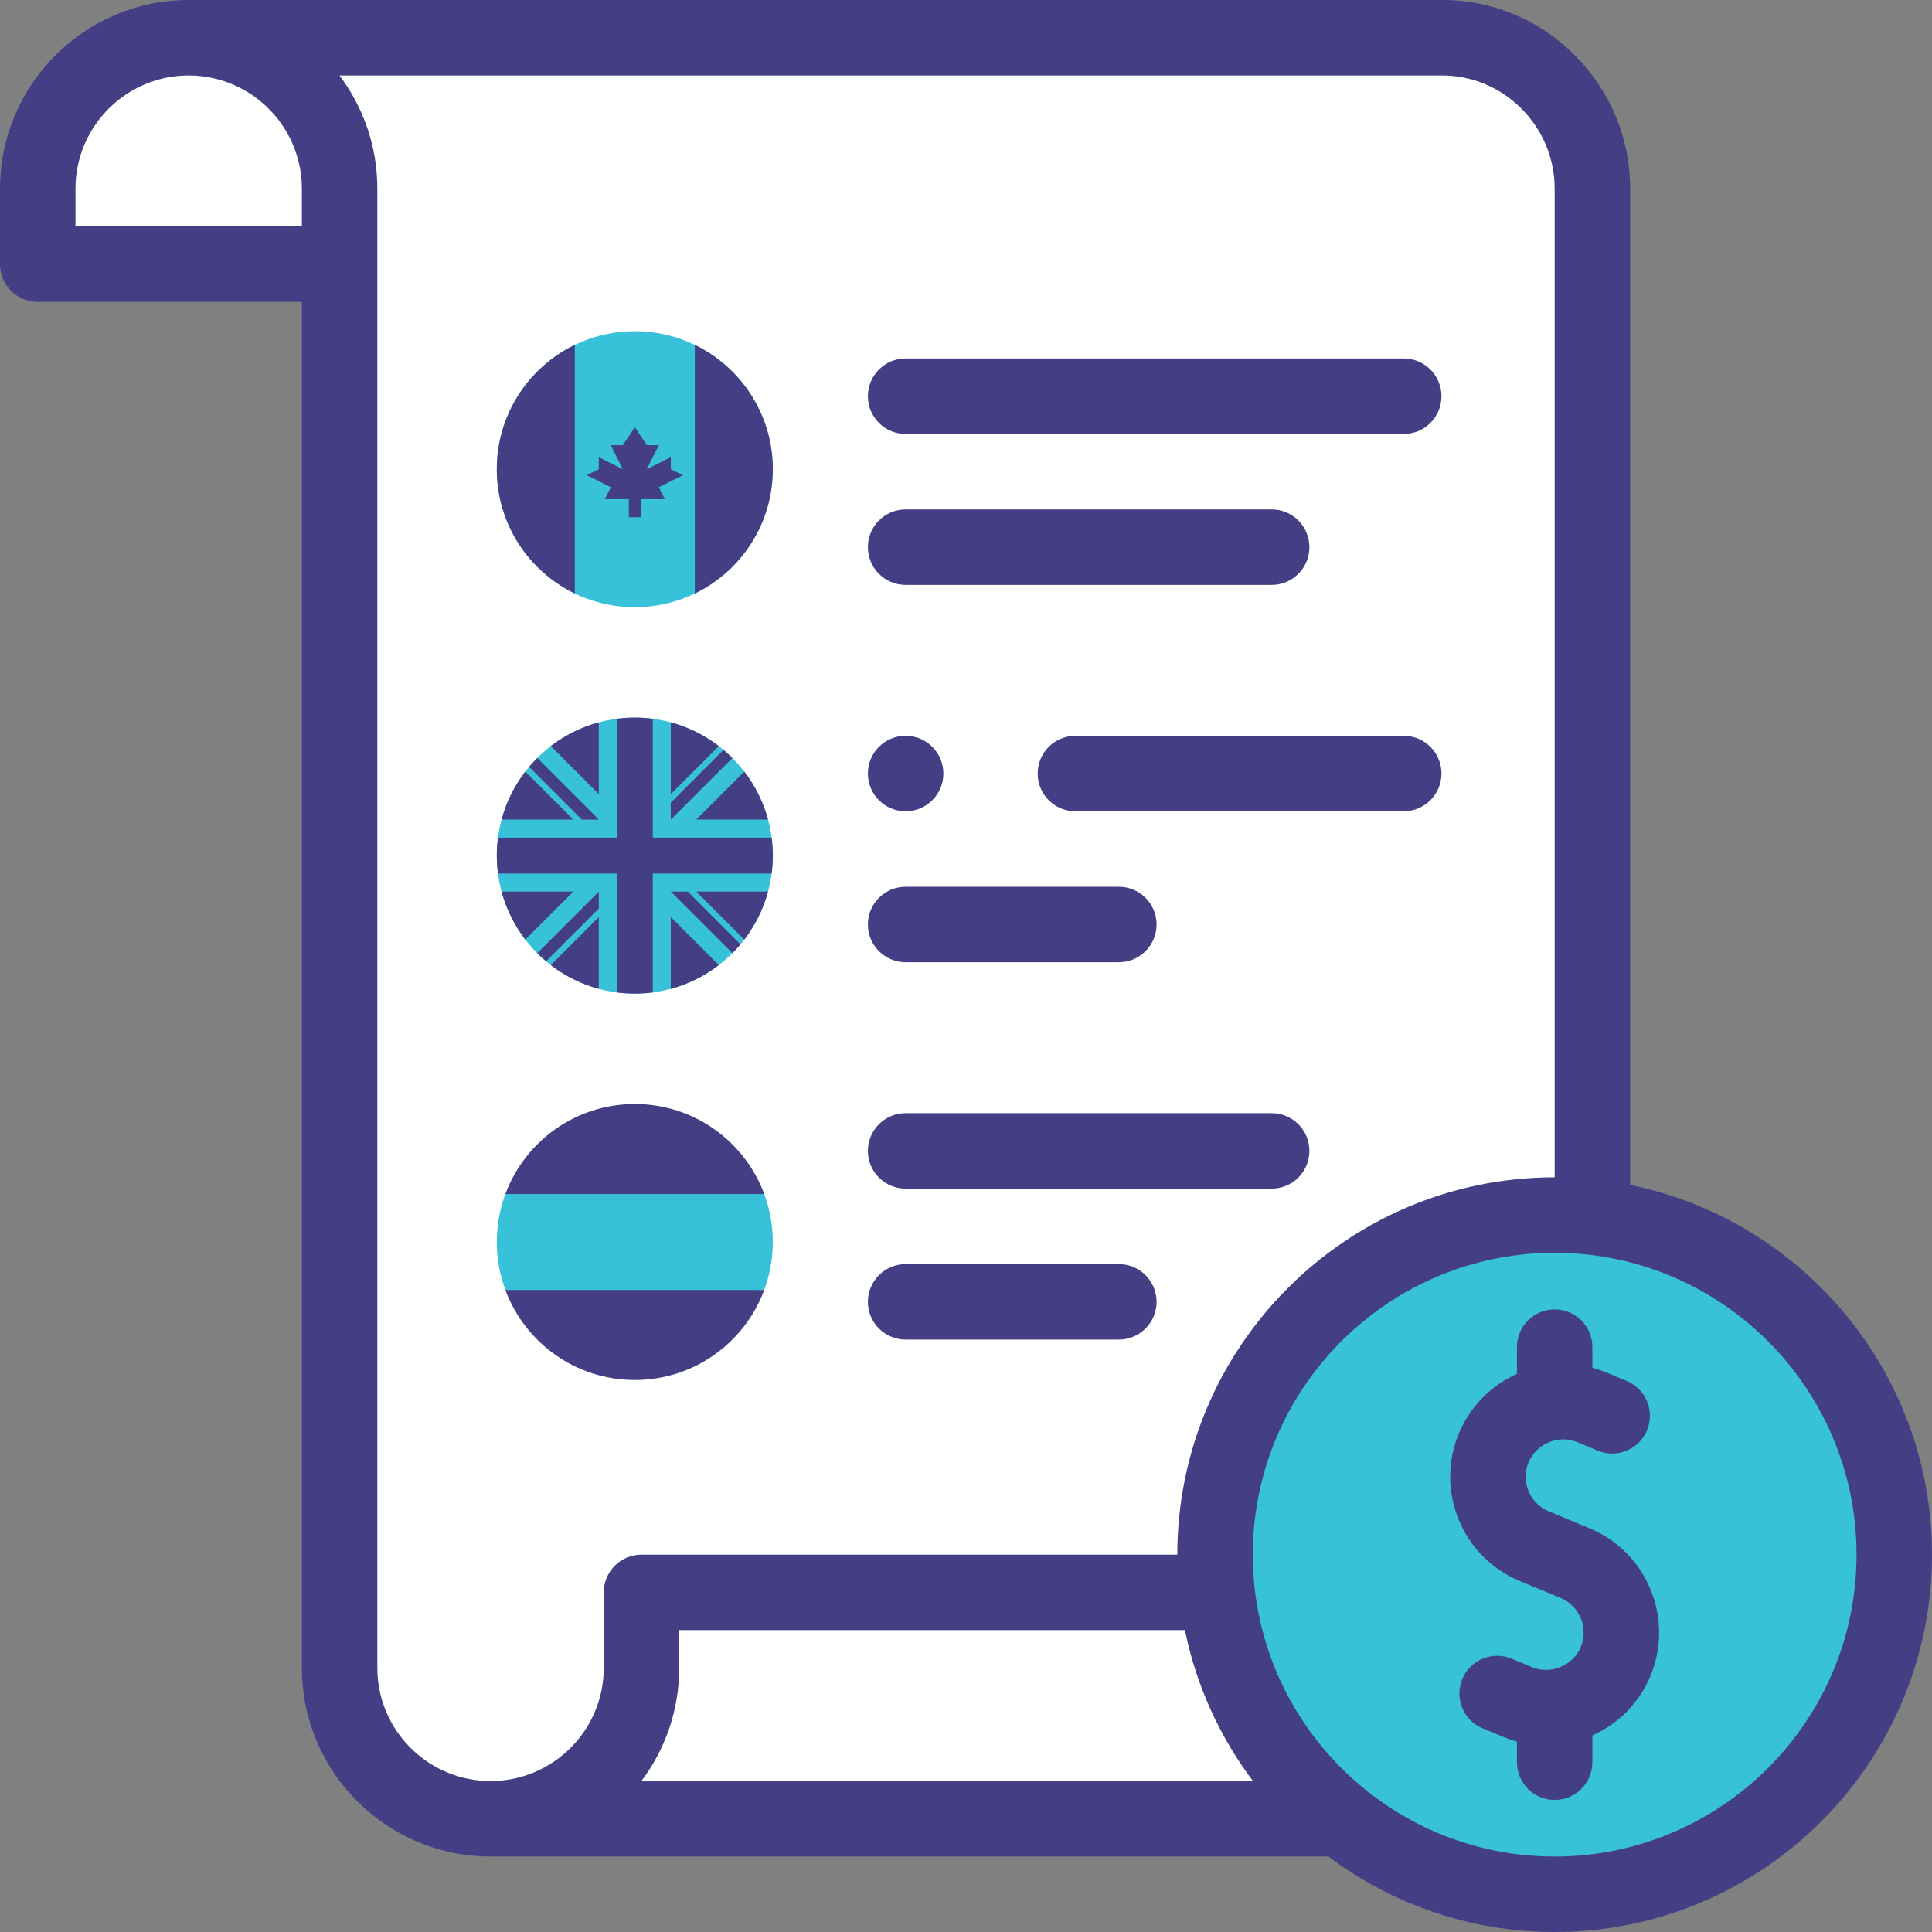 <?xml version="1.0" encoding="UTF-8"?>
<svg width="70px" height="70px" viewBox="0 0 70 70" version="1.1" xmlns="http://www.w3.org/2000/svg" xmlns:xlink="http://www.w3.org/1999/xlink">
    <rect x="0" y="0" width="70" height="70" fill="#808080" stroke="none"/>
    <title>82047717-96C3-4158-8C07-61D2CF0F90D5</title>
    <g id="Page-1" stroke="none" stroke-width="1" fill="none" fill-rule="evenodd">
        <g id="FBA-Calculator-V2" transform="translate(-1043, -4374)" fill-rule="nonzero">
            <g id="1" transform="translate(1043, 4374)">
                <g id="icon-regionalFee" transform="translate(0, -0)">
                    <g id="Group" transform="translate(1.367, 1.367)">
                        <path d="M54.961,42.656 C48.165,42.656 42.656,48.165 42.656,54.961 C42.656,55.423 42.682,55.879 42.731,56.328 C43.097,59.634 44.772,62.545 47.226,64.531 C49.339,66.241 52.031,67.265 54.961,67.265 C61.757,67.265 67.265,61.756 67.265,54.961 C67.265,48.627 62.48,43.411 56.328,42.731 C55.879,42.682 55.423,42.656 54.961,42.656 L54.961,42.656 Z" id="Path" fill="#37C2D9"></path>
                        <path d="M42.731,56.328 L21.875,56.328 L21.875,59.062 C21.875,62.083 19.426,64.531 16.406,64.531 L47.226,64.531 C44.772,62.545 43.097,59.634 42.731,56.328 Z" id="Path" fill="#FFFFFF"></path>
                        <path d="M21.875,56.328 L42.731,56.328 C42.682,55.879 42.656,55.423 42.656,54.961 C42.656,48.165 48.165,42.656 54.961,42.656 C55.423,42.656 55.879,42.682 56.328,42.732 L56.328,5.469 C56.328,2.455 53.865,-0.021 50.843,0 L5.49,0 C8.5,0.011 10.937,2.456 10.937,5.469 L10.937,59.062 C10.937,62.083 13.386,64.531 16.406,64.531 C19.427,64.531 21.875,62.083 21.875,59.062 L21.875,56.328 Z" id="Shape" fill="#FFFFFF"></path>
                        <g id="flag-uk" transform="translate(16.633, 24.633)">
                            <circle id="Oval" fill="#37C2D9" cx="5" cy="5" r="5"></circle>
                            <g id="Group" transform="translate(0.172, 0.172)" fill="#443F85">
                                <path d="M0.861,1.784 C0.469,2.295 0.172,2.884 0,3.523 L2.601,3.523 L0.861,1.784 Z" id="Path"></path>
                                <path d="M9.656,3.523 C9.483,2.884 9.187,2.295 8.794,1.784 L7.054,3.523 L9.656,3.523 Z" id="Path"></path>
                                <path d="M0,6.132 C0.172,6.772 0.469,7.361 0.861,7.872 L2.601,6.132 L0,6.132 L0,6.132 Z" id="Path"></path>
                                <path d="M7.872,0.861 C7.361,0.469 6.772,0.172 6.132,0 L6.132,2.601 L7.872,0.861 Z" id="Path"></path>
                                <path d="M1.784,8.794 C2.295,9.187 2.884,9.483 3.523,9.656 L3.523,7.054 L1.784,8.794 Z" id="Path"></path>
                                <path d="M3.523,0 C2.884,0.172 2.295,0.469 1.784,0.861 L3.523,2.601 L3.523,0 Z" id="Path"></path>
                                <path d="M6.132,9.656 C6.772,9.483 7.361,9.187 7.872,8.794 L6.132,7.054 L6.132,9.656 Z" id="Path"></path>
                                <path d="M7.054,6.132 L8.794,7.872 C9.187,7.361 9.483,6.772 9.656,6.132 L7.054,6.132 Z" id="Path"></path>
                            </g>
                            <g id="Group" fill="#443F85">
                                <path d="M9.958,4.348 L5.652,4.348 L5.652,4.348 L5.652,0.042 C5.439,0.015 5.221,0 5,0 C4.779,0 4.561,0.015 4.348,0.042 L4.348,4.348 L4.348,4.348 L0.042,4.348 C0.015,4.561 0,4.779 0,5 C0,5.221 0.015,5.439 0.042,5.652 L4.348,5.652 L4.348,5.652 L4.348,9.958 C4.561,9.985 4.779,10 5,10 C5.221,10 5.439,9.985 5.652,9.958 L5.652,5.652 L5.652,5.652 L9.958,5.652 C9.985,5.439 10,5.221 10,5 C10,4.779 9.985,4.561 9.958,4.348 Z" id="Path"></path>
                                <path d="M6.304,6.304 L6.304,6.304 L8.536,8.536 C8.638,8.433 8.736,8.326 8.829,8.215 L6.919,6.304 L6.304,6.304 L6.304,6.304 Z" id="Path"></path>
                                <path d="M3.696,6.304 L3.696,6.304 L1.464,8.536 C1.567,8.638 1.674,8.736 1.785,8.829 L3.696,6.919 L3.696,6.304 Z" id="Path"></path>
                                <path d="M3.696,3.696 L3.696,3.696 L1.464,1.464 C1.362,1.567 1.264,1.674 1.171,1.785 L3.081,3.696 L3.696,3.696 L3.696,3.696 Z" id="Path"></path>
                                <path d="M6.304,3.696 L6.304,3.696 L8.536,1.464 C8.433,1.362 8.326,1.264 8.215,1.171 L6.304,3.081 L6.304,3.696 L6.304,3.696 Z" id="Path"></path>
                            </g>
                        </g>
                        <path d="M0,8.203 L10.937,8.203 L10.937,5.469 C10.937,2.456 8.5,0.011 5.49,0 L5.469,0 C2.448,0 0,2.449 0,5.469 L0,8.203 Z" id="Path" fill="#FFFFFF"></path>
                    </g>
                    <g id="Group">
                        <path d="M57.588,55.37 L56.115,54.76 C55.424,54.474 55.095,53.679 55.381,52.988 C55.519,52.657 55.78,52.397 56.116,52.258 C56.452,52.118 56.821,52.117 57.152,52.255 L57.889,52.56 C58.587,52.849 59.387,52.517 59.676,51.82 C59.964,51.122 59.633,50.322 58.936,50.034 L58.199,49.728 C58.033,49.66 57.865,49.603 57.695,49.557 L57.695,48.809 C57.695,48.054 57.083,47.442 56.328,47.442 C55.573,47.442 54.961,48.054 54.961,48.809 L54.961,49.778 C54.002,50.207 53.257,50.972 52.855,51.942 C51.992,54.026 52.984,56.423 55.068,57.286 L56.542,57.896 C57.232,58.182 57.562,58.977 57.275,59.668 C57.138,60 56.877,60.259 56.54,60.399 C56.204,60.538 55.836,60.539 55.504,60.402 L54.767,60.097 C54.07,59.808 53.27,60.139 52.981,60.836 C52.692,61.534 53.023,62.334 53.721,62.623 L54.458,62.928 C54.623,62.996 54.791,63.054 54.961,63.099 L54.961,63.848 C54.961,64.603 55.573,65.215 56.328,65.215 C57.083,65.215 57.695,64.603 57.695,63.848 L57.695,62.878 C58.654,62.449 59.4,61.685 59.802,60.714 C60.665,58.63 59.672,56.233 57.588,55.37 Z" id="Path" fill="#443F85"></path>
                        <path d="M59.063,42.931 L59.063,6.836 C59.063,5.002 58.343,3.278 57.037,1.981 C55.738,0.691 54.027,-0.013 52.21,0 L6.846,0 C6.843,0 6.839,0 6.836,0 C3.067,0 0,3.067 0,6.836 L0,9.571 C0,10.326 0.612,10.938 1.367,10.938 L10.937,10.938 L10.937,60.43 C10.937,64.199 14.004,67.266 17.773,67.266 L48.134,67.266 C50.419,68.982 53.257,70 56.328,70 C63.867,70 70,63.867 70,56.328 C70,49.726 65.296,44.201 59.063,42.931 Z M10.937,8.203 L2.734,8.203 L2.734,6.836 C2.734,4.576 4.572,2.736 6.832,2.734 L6.836,2.734 L6.846,2.734 C9.103,2.74 10.937,4.578 10.937,6.836 L10.937,8.203 Z M21.875,57.695 L21.875,60.43 C21.875,62.691 20.035,64.531 17.773,64.531 C15.512,64.531 13.672,62.691 13.672,60.43 L13.672,6.836 C13.672,5.298 13.161,3.878 12.301,2.734 L52.22,2.734 C52.23,2.734 52.239,2.734 52.249,2.734 C53.324,2.734 54.339,3.155 55.11,3.921 C55.895,4.701 56.328,5.736 56.328,6.836 L56.328,42.656 C48.789,42.656 42.656,48.789 42.656,56.328 L23.242,56.328 C22.487,56.328 21.875,56.94 21.875,57.695 Z M24.609,60.43 L24.609,59.062 L42.931,59.062 C43.343,61.082 44.201,62.941 45.397,64.531 L23.239,64.531 C24.099,63.388 24.609,61.967 24.609,60.43 Z M56.328,67.266 C50.297,67.266 45.391,62.359 45.391,56.328 C45.391,50.297 50.297,45.391 56.328,45.391 C62.359,45.391 67.266,50.297 67.266,56.328 C67.266,62.359 62.359,67.266 56.328,67.266 Z" id="Shape" fill="#443F85"></path>
                        <g id="flag-spain" transform="translate(18, 40)">
                            <path d="M0,5 C0,5.612 0.11,6.197 0.311,6.739 L5,7.174 L9.689,6.739 C9.89,6.197 10,5.612 10,5 C10,4.388 9.89,3.803 9.689,3.261 L5,2.826 L0.311,3.261 C0.11,3.803 0,4.388 0,5 Z" id="Path" fill="#37C2D9"></path>
                            <g id="Group" transform="translate(0.311, 0)" fill="#443F85">
                                <path d="M9.378,3.261 C8.672,1.357 6.839,0 4.689,0 C2.539,0 0.706,1.357 0,3.261 L9.378,3.261 Z" id="Path"></path>
                                <path d="M0,6.739 C0.706,8.643 2.539,10 4.689,10 C6.839,10 8.672,8.643 9.378,6.739 L0,6.739 Z" id="Path"></path>
                            </g>
                        </g>
                        <path d="M32.813,15.723 L50.859,15.723 C51.614,15.723 52.227,15.111 52.227,14.356 C52.227,13.601 51.614,12.988 50.859,12.988 L32.813,12.988 C32.058,12.988 31.445,13.601 31.445,14.356 C31.445,15.111 32.058,15.723 32.813,15.723 Z" id="Path" fill="#443F85"></path>
                        <path d="M50.859,26.66 L38.964,26.66 C38.209,26.66 37.597,27.272 37.597,28.027 C37.597,28.782 38.209,29.394 38.964,29.394 L50.859,29.394 C51.614,29.394 52.227,28.782 52.227,28.027 C52.227,27.272 51.615,26.66 50.859,26.66 Z" id="Path" fill="#443F85"></path>
                        <path d="M46.074,40.332 L32.813,40.332 C32.058,40.332 31.445,40.944 31.445,41.699 C31.445,42.454 32.058,43.066 32.813,43.066 L46.074,43.066 C46.829,43.066 47.442,42.454 47.442,41.699 C47.442,40.944 46.83,40.332 46.074,40.332 Z" id="Path" fill="#443F85"></path>
                        <path d="M32.813,21.192 L46.074,21.192 C46.829,21.192 47.442,20.58 47.442,19.824 C47.442,19.069 46.829,18.457 46.074,18.457 L32.813,18.457 C32.058,18.457 31.445,19.069 31.445,19.824 C31.445,20.58 32.058,21.192 32.813,21.192 L32.813,21.192 Z" id="Path" fill="#443F85"></path>
                        <path d="M32.813,34.863 L40.537,34.863 C41.292,34.863 41.905,34.251 41.905,33.496 C41.905,32.741 41.292,32.129 40.537,32.129 L32.813,32.129 C32.058,32.129 31.445,32.741 31.445,33.496 C31.445,34.251 32.058,34.863 32.813,34.863 L32.813,34.863 Z" id="Path" fill="#443F85"></path>
                        <path d="M40.537,45.801 L32.813,45.801 C32.058,45.801 31.445,46.413 31.445,47.168 C31.445,47.923 32.058,48.535 32.813,48.535 L40.537,48.535 C41.292,48.535 41.905,47.923 41.905,47.168 C41.905,46.413 41.292,45.801 40.537,45.801 Z" id="Path" fill="#443F85"></path>
                        <path d="M32.813,29.394 C33.568,29.394 34.18,28.782 34.18,28.027 C34.18,27.272 33.568,26.66 32.813,26.66 L32.812,26.66 C32.057,26.66 31.445,27.272 31.445,28.027 C31.445,28.782 32.058,29.394 32.813,29.394 Z" id="Path" fill="#443F85"></path>
                    </g>
                    <g id="flag-canada" transform="translate(18, 12)">
                        <circle id="Oval" fill="#37C2D9" cx="5" cy="5" r="5"></circle>
                        <g id="Group" transform="translate(0, 0.496)" fill="#443F85">
                            <path d="M10,4.504 C10,2.522 8.846,0.809 7.174,0 L7.174,9.008 C8.846,8.199 10,6.486 10,4.504 Z" id="Path"></path>
                            <path d="M0,4.504 C0,6.486 1.154,8.199 2.826,9.008 L2.826,0 C1.154,0.809 0,2.522 0,4.504 Z" id="Path"></path>
                            <polygon id="Path" points="5.87 5.156 6.739 4.721 6.304 4.504 6.304 4.069 5.435 4.504 5.87 3.634 5.435 3.634 5 2.982 4.565 3.634 4.13 3.634 4.565 4.504 3.696 4.069 3.696 4.504 3.261 4.721 4.13 5.156 3.913 5.591 4.783 5.591 4.783 6.243 5.217 6.243 5.217 5.591 6.087 5.591"></polygon>
                        </g>
                    </g>
                </g>
            </g>
        </g>
    </g>
</svg>